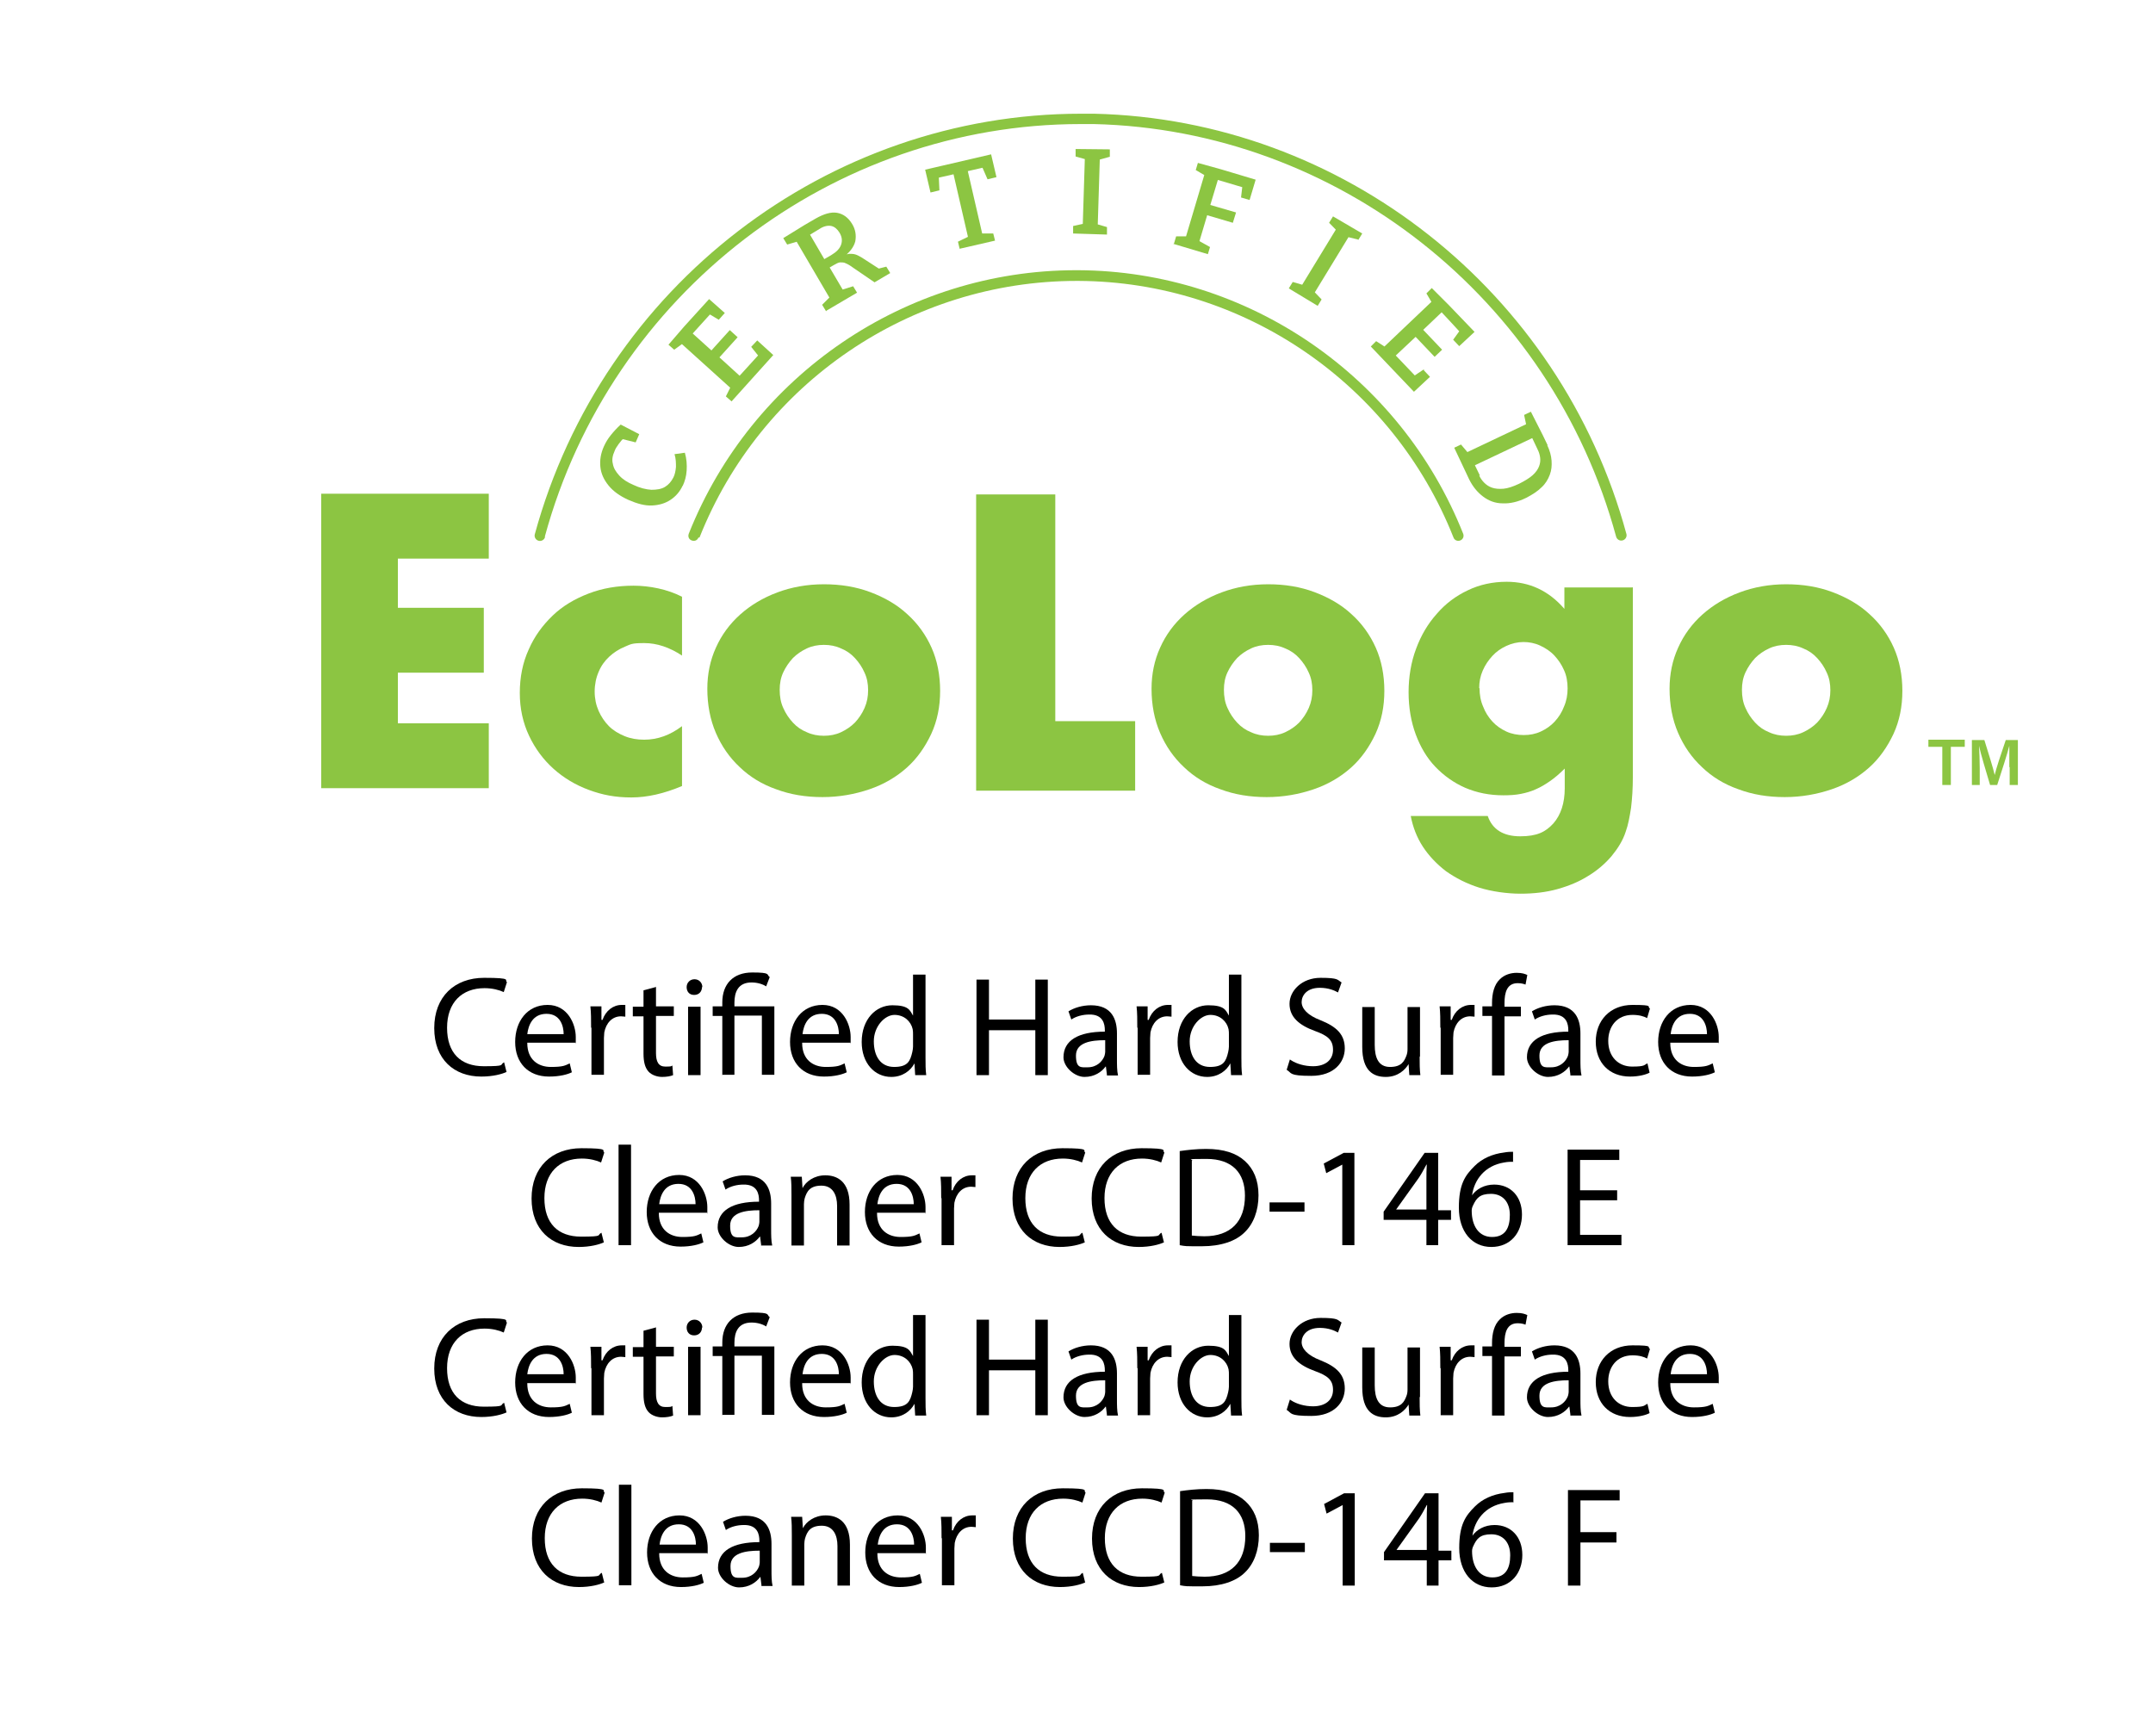 <?xml version="1.0" encoding="UTF-8"?>
<svg id="Layer_1" data-name="Layer 1" xmlns="http://www.w3.org/2000/svg" version="1.1" viewBox="0 0 603.9 487">
  <defs>
    <style>
      .cls-1 {
        fill: #8cc542;
      }

      .cls-1, .cls-2 {
        stroke-width: 0px;
      }

      .cls-2 {
        fill: #000;
      }
    </style>
  </defs>
  <g>
    <g>
      <path class="cls-1" d="M137.1,156.7h-25.5v13.8h24.1v18.2h-24.1v14.2h25.5v18.2h-47v-82.6h47v18.2Z"/>
      <path class="cls-1" d="M191.3,183.9c-3.5-2.3-7-3.5-10.6-3.5s-3.7.3-5.4,1c-1.7.7-3.1,1.6-4.4,2.8-1.3,1.2-2.3,2.6-3,4.3-.7,1.6-1.1,3.5-1.1,5.5s.4,3.8,1.1,5.4c.7,1.6,1.7,3.1,2.9,4.3,1.2,1.2,2.7,2.1,4.4,2.8,1.7.7,3.5,1,5.5,1,3.8,0,7.3-1.3,10.6-3.8v16.8c-5,2.1-9.7,3.2-14.2,3.2s-8.1-.7-11.9-2.1c-3.8-1.4-7.1-3.4-9.9-5.9-2.9-2.6-5.2-5.7-6.9-9.3-1.7-3.6-2.6-7.6-2.6-12s.8-8.5,2.5-12.2c1.6-3.7,3.9-6.8,6.7-9.5,2.8-2.7,6.2-4.7,10.1-6.2,3.9-1.5,8.1-2.2,12.6-2.2s9.5,1,13.6,3.1v16.8Z"/>
      <path class="cls-1" d="M198.4,193.2c0-4.1.8-8,2.4-11.5,1.6-3.6,3.9-6.7,6.8-9.3,2.9-2.6,6.4-4.7,10.4-6.2,4-1.5,8.4-2.3,13.1-2.3s9,.7,13,2.2c4,1.5,7.5,3.5,10.4,6.2,2.9,2.6,5.2,5.8,6.8,9.4,1.6,3.6,2.4,7.7,2.4,12.1s-.8,8.4-2.5,12.1c-1.7,3.6-3.9,6.8-6.8,9.4-2.9,2.6-6.4,4.7-10.5,6.1-4.1,1.4-8.5,2.2-13.2,2.2s-9-.7-13-2.2c-4-1.4-7.4-3.5-10.2-6.2-2.9-2.7-5.1-5.9-6.7-9.6-1.6-3.7-2.4-7.9-2.4-12.4ZM218.7,193.5c0,1.9.3,3.6,1,5.1.7,1.6,1.6,2.9,2.7,4.1,1.1,1.2,2.4,2.1,3.9,2.7,1.5.7,3.1,1,4.8,1s3.3-.3,4.8-1c1.5-.7,2.8-1.6,3.9-2.7,1.1-1.2,2-2.5,2.7-4.1.7-1.6,1-3.2,1-5s-.3-3.4-1-4.9c-.7-1.6-1.6-2.9-2.7-4.1-1.1-1.2-2.4-2.1-3.9-2.7-1.5-.7-3.1-1-4.8-1s-3.3.3-4.8,1c-1.5.7-2.8,1.6-3.9,2.7-1.1,1.2-2,2.5-2.7,4-.7,1.5-1,3.1-1,4.9Z"/>
      <path class="cls-1" d="M458,164.7v53.3c0,3.2-.2,6.1-.5,8.6-.4,2.5-.8,4.8-1.5,6.7-.8,2.5-2.2,4.7-4,6.9-1.8,2.1-4,4-6.5,5.5-2.5,1.6-5.4,2.8-8.6,3.7-3.2.9-6.7,1.3-10.4,1.3s-8.1-.6-11.6-1.7c-3.5-1.1-6.6-2.7-9.3-4.6-2.6-2-4.8-4.3-6.5-6.9-1.7-2.6-2.8-5.5-3.4-8.6h21.6c1.3,3.8,4.4,5.7,9.1,5.7s7.1-1.2,9.3-3.6c2.1-2.4,3.2-5.7,3.2-9.9v-5.5c-1.4,1.4-2.8,2.6-4.1,3.5-1.3.9-2.6,1.7-4,2.3-1.3.6-2.7,1-4.2,1.3-1.5.3-3.1.4-4.9.4-3.9,0-7.4-.7-10.7-2.1-3.2-1.4-6-3.4-8.4-5.9-2.4-2.5-4.2-5.6-5.5-9.1-1.3-3.5-2-7.5-2-11.8s.7-8.5,2.1-12.2c1.4-3.8,3.3-7,5.8-9.8,2.4-2.8,5.3-5,8.7-6.6,3.3-1.6,7-2.4,10.9-2.4,6.4,0,11.8,2.5,16.2,7.6v-6h19.1ZM415,193c0,1.9.3,3.6,1,5.2.6,1.6,1.5,3,2.6,4.2,1.1,1.2,2.4,2.1,3.9,2.8,1.5.7,3.2,1,4.9,1s3.3-.3,4.8-1c1.5-.7,2.8-1.6,3.9-2.8,1.1-1.2,2-2.6,2.6-4.2.7-1.6,1-3.3,1-5.1s-.3-3.6-1-5.1c-.7-1.6-1.6-2.9-2.7-4.1-1.1-1.2-2.5-2.1-4-2.8-1.5-.7-3.1-1-4.7-1s-3.3.4-4.8,1.1c-1.5.7-2.8,1.6-3.9,2.8-1.1,1.2-2,2.5-2.7,4.1-.7,1.6-1,3.2-1,5Z"/>
      <path class="cls-1" d="M323,193.2c0-4.1.8-8,2.4-11.5,1.6-3.6,3.9-6.7,6.8-9.3,2.9-2.6,6.4-4.7,10.4-6.2,4-1.5,8.4-2.3,13.1-2.3s9,.7,13,2.2c4,1.5,7.5,3.5,10.4,6.2,2.9,2.6,5.2,5.8,6.8,9.4,1.6,3.6,2.4,7.7,2.4,12.1s-.8,8.4-2.5,12.1c-1.7,3.6-3.9,6.8-6.8,9.4-2.9,2.6-6.4,4.7-10.5,6.1-4.1,1.4-8.5,2.2-13.2,2.2s-9-.7-13-2.2c-4-1.4-7.4-3.5-10.2-6.2-2.9-2.7-5.1-5.9-6.7-9.6-1.6-3.7-2.4-7.9-2.4-12.4ZM343.3,193.5c0,1.9.3,3.6,1,5.1.7,1.6,1.6,2.9,2.7,4.1,1.1,1.2,2.4,2.1,3.9,2.7,1.5.7,3.1,1,4.8,1s3.3-.3,4.8-1c1.5-.7,2.8-1.6,3.9-2.7,1.1-1.2,2-2.5,2.7-4.1.7-1.6,1-3.2,1-5s-.3-3.4-1-4.9c-.7-1.6-1.6-2.9-2.7-4.1-1.1-1.2-2.4-2.1-3.9-2.7-1.5-.7-3.1-1-4.8-1s-3.3.3-4.8,1c-1.5.7-2.8,1.6-3.9,2.7-1.1,1.2-2,2.5-2.7,4-.7,1.5-1,3.1-1,4.9Z"/>
      <path class="cls-1" d="M468.3,193.2c0-4.1.8-8,2.4-11.5,1.6-3.6,3.9-6.7,6.8-9.3,2.9-2.6,6.4-4.7,10.4-6.2,4-1.5,8.4-2.3,13.1-2.3s9,.7,13,2.2c4,1.5,7.5,3.5,10.4,6.2,2.9,2.6,5.2,5.8,6.8,9.4,1.6,3.6,2.4,7.7,2.4,12.1s-.8,8.4-2.5,12.1c-1.7,3.6-3.9,6.8-6.8,9.4-2.9,2.6-6.4,4.7-10.5,6.1-4.1,1.4-8.5,2.2-13.2,2.2s-9-.7-13-2.2c-4-1.4-7.4-3.5-10.2-6.2-2.9-2.7-5.1-5.9-6.7-9.6-1.6-3.7-2.4-7.9-2.4-12.4ZM488.6,193.5c0,1.9.3,3.6,1,5.1.7,1.6,1.6,2.9,2.7,4.1,1.1,1.2,2.4,2.1,3.9,2.7,1.5.7,3.1,1,4.8,1s3.3-.3,4.8-1c1.5-.7,2.8-1.6,3.9-2.7,1.1-1.2,2-2.5,2.7-4.1.7-1.6,1-3.2,1-5s-.3-3.4-1-4.9c-.7-1.6-1.6-2.9-2.7-4.1-1.1-1.2-2.4-2.1-3.9-2.7-1.5-.7-3.1-1-4.8-1s-3.3.3-4.8,1c-1.5.7-2.8,1.6-3.9,2.7-1.1,1.2-2,2.5-2.7,4-.7,1.5-1,3.1-1,4.9Z"/>
      <polygon class="cls-1" points="296 202.3 296 138.7 273.8 138.7 273.8 202.3 273.8 221.8 296 221.8 318.4 221.8 318.4 202.3 296 202.3"/>
    </g>
    <g>
      <path class="cls-1" d="M544.8,209.5h-3.9v-2h10.2v2h-3.9v10.7h-2.4v-10.7Z"/>
      <path class="cls-1" d="M563.6,215.2c0-2.2,0-4.6,0-6h0c-.6,2.4-2.1,7-3.4,11h-2c-1-3.4-2.6-8.6-3.1-11h0c.1,1.5.2,4.1.2,6.3v4.7h-2.2v-12.6h3.5c1.1,3.5,2.5,8,2.9,9.8h0c.3-1.5,1.9-6.3,3.1-9.8h3.4v12.6h-2.3v-5Z"/>
    </g>
    <g>
      <path class="cls-1" d="M196.2,150.8c17.2-43.4,59.3-72,105.8-72,.2,0,.4,0,.5,0h0c46.3.2,88.1,28.8,105.2,72,.3.8,1.2,1.1,1.9.8.8-.3,1.1-1.2.8-1.9-17.6-44.3-60.5-73.7-108-73.9h0c-.2,0-.4,0-.6,0-47.7,0-90.9,29.4-108.6,73.9-.3.8,0,1.6.8,1.9.8.3,1.6,0,1.9-.8h0Z"/>
      <path class="cls-1" d="M152.8,150.6c18.6-68.4,80.8-115.8,150.3-115.8,1.2,0,2.4,0,3.7,0,68.3,1.6,128.3,48.8,146.5,115.7.2.8,1,1.3,1.8,1.1.8-.2,1.3-1,1.1-1.8-18.5-68.2-79.7-116.3-149.3-117.9-1.2,0-2.5,0-3.7,0-70.9,0-134.2,48.3-153.2,118-.2.8.3,1.6,1.1,1.8.8.2,1.6-.3,1.8-1.1h0Z"/>
    </g>
    <g>
      <path class="cls-1" d="M191.5,136.2c-.8,1.7-1.9,3-3.4,4-1.5,1-3.2,1.5-5.2,1.6s-4.2-.5-6.7-1.6c-2.4-1.1-4.2-2.4-5.5-4-1.3-1.6-2.1-3.3-2.3-5.2s.1-3.8,1-5.8c.5-1.1,1.1-2.1,1.9-3.1.8-1,1.7-2,2.8-3l5.2,2.7-1,2.3-4-1,.9-.4c-.7.6-1.2,1.2-1.7,1.9s-.9,1.3-1.1,1.9c-.6,1.3-.8,2.5-.5,3.6.2,1.2.8,2.2,1.8,3.3s2.3,1.9,3.9,2.6c1.9.9,3.6,1.3,5.1,1.4,1.5,0,2.8-.2,3.8-.8,1-.6,1.8-1.5,2.4-2.7.4-.8.6-1.8.7-2.9,0-1.1,0-2.3-.4-3.6l2.9-.4c.5,1.7.6,3.4.5,5-.1,1.6-.5,3-1.1,4.3Z"/>
      <path class="cls-1" d="M210.7,97.3l1.7-1.8,4.5,4.1-11.7,13-1.6-1.4,1.5-3,.2,1-14.5-13.1h1c0,.1-2.7,2-2.7,2l-1.6-1.4,4.4-5.1,7-7.7,4.4,3.9-1.7,1.9-3-1.8,1-.2-5.8,6.4v-1c0,0,6.3,5.7,6.3,5.7h-1c0,0,5.6-6.2,5.6-6.2l2.2,2-5.6,6.2v-1c0,0,6.7,6.1,6.7,6.1h-1c0,0,6.1-6.7,6.1-6.7v1.1s-2.4-3-2.4-3Z"/>
      <path class="cls-1" d="M231.7,87.3l-1.1-1.8,2.4-2.4v1c0,0-9.9-16.9-9.9-16.9l1.1.4-3.4,1-1.1-1.8,6-3.7,3.1-1.8c2.3-1.3,4.3-1.9,6-1.6,1.7.3,3.1,1.3,4.2,3.1,1,1.6,1.2,3.3.9,4.9-.4,1.6-1.6,3.2-3.6,4.6l-.2-.4c.8-.4,1.5-.6,2.1-.7.6,0,1.2,0,1.8.2.6.2,1.1.5,1.8.9l5.1,3.3h-1.4s3.1-.8,3.1-.8l1.1,1.8-4.4,2.6-6-4.1c-.8-.6-1.5-1-2-1.2-.5-.3-1.1-.3-1.6-.3-.5,0-1.2.4-1.9.8l-1.7,1,.3-.9,4.3,7.3-.9-.4,3.5-1.1,1.1,1.8-8.5,5ZM231.6,73.6l-1.1-.5,2.6-1.5c1.5-.9,2.4-1.8,2.8-2.9.4-1.1.3-2.2-.4-3.4-.6-1-1.4-1.7-2.3-1.9-.9-.2-2.1,0-3.3.8l-3.3,2,.3-.9,4.9,8.4Z"/>
      <path class="cls-1" d="M269.2,69.9l-.5-2.1,3.5-1.7-.5,1.2-4.4-19.1,1,.5-5.7,1.3.7-1,.2,4.4-2.5.6-1.5-6.4,18.5-4.3,1.5,6.4-2.5.6-1.7-3.9,1,.5-5.7,1.3.7-.9,4.4,19.1-1-.9h3.9s.5,2,.5,2l-10,2.3Z"/>
      <path class="cls-1" d="M311.2,44l-3.2.9.5-.7-.6,19.2-.5-.6,3.1.9v2.1c0,0-9.5-.3-9.5-.3v-2.1c0,0,3.2-.7,3.2-.7l-.5.6.6-19.2.6.7-3.2-.9v-2.1c0,0,9.6.1,9.6.1v2.1Z"/>
      <path class="cls-1" d="M329.3,68.3l.6-2h3.2c0,.1-.6.6-.6.6l5.5-18.5.3,1-2.9-1.7.6-2,6.5,1.8,9.7,2.9-1.7,5.7-2.4-.7.4-3.4.6.7-8.1-2.4.8-.5-2.5,8.3-.5-.8,7.9,2.3-.9,2.9-7.8-2.3.8-.5-2.5,8.4-.3-.7,3.4,1.9-.6,2-9.7-2.9Z"/>
      <path class="cls-1" d="M380.9,67.2l-3.2-.8.8-.3-10,16.4v-.8c0,0,2.2,2.3,2.2,2.3l-1.1,1.8-8.1-4.9,1.1-1.8,3.1.9-.7.3,10-16.4v.9c.1,0-2.2-2.3-2.2-2.3l1.1-1.8,8.2,4.8-1.1,1.8Z"/>
      <path class="cls-1" d="M399.4,103.9l1.7,1.8-4.5,4.2-12.1-12.7,1.5-1.5,2.8,1.8-1,.2,14.2-13.5-.2,1-1.7-2.9,1.5-1.5,4.8,4.8,7.2,7.5-4.3,4-1.7-1.8,2.1-2.9v1c.1,0-5.8-6.3-5.8-6.3h1s-6.2,5.9-6.2,5.9v-1s5.8,6.1,5.8,6.1l-2.1,2-5.8-6.1h1s-6.6,6.2-6.6,6.2v-1s6.3,6.6,6.3,6.6h-1.1c0-.1,3.2-2.2,3.2-2.2Z"/>
      <path class="cls-1" d="M434,124.9c.7,1.5,1.1,2.9,1.2,4.3s0,2.7-.5,4c-.5,1.3-1.2,2.5-2.3,3.5-1.1,1.1-2.5,2-4.2,2.9-2.4,1.2-4.7,1.7-6.7,1.6-2.1,0-3.9-.7-5.5-1.9s-2.9-2.8-3.9-4.8l-4.2-8.9,1.9-.9,2.2,2.6-1-.2,17.7-8.4-.5,1-.7-3.3,1.9-.9,3.3,6.5,1.4,2.9ZM414.9,133.4c.4.8.8,1.4,1.4,2,.6.6,1.3,1.1,2.2,1.4.9.3,1.9.4,3.2.3,1.2-.1,2.7-.6,4.4-1.4,1.6-.8,2.9-1.6,3.8-2.4.9-.8,1.5-1.7,1.8-2.5.3-.8.4-1.6.3-2.4-.1-.8-.3-1.5-.7-2.3l-1.8-3.8.9.3-17.3,8.2.3-.9,1.7,3.5Z"/>
    </g>
  </g>
  <g>
    <path class="cls-2" d="M142.1,300.7c-1.3.6-3.8,1.3-7.1,1.3-7.6,0-13.2-4.8-13.2-13.6s5.7-14.1,14-14.1,5.5.7,6.4,1.2l-.9,2.8c-1.3-.6-3.2-1.1-5.4-1.1-6.3,0-10.5,4-10.5,11.1s3.8,10.8,10.3,10.8,4.3-.4,5.7-1.1l.7,2.8Z"/>
    <path class="cls-2" d="M147.9,292.6c0,4.7,3.1,6.7,6.6,6.7s4-.4,5.3-1l.6,2.5c-1.2.6-3.4,1.2-6.4,1.2-5.9,0-9.5-3.9-9.5-9.7s3.4-10.4,9.1-10.4,7.9,5.5,7.9,9,0,1.3-.1,1.6h-13.5ZM158.1,290.1c0-2.2-.9-5.7-4.8-5.7s-5.1,3.2-5.4,5.7h10.2Z"/>
    <path class="cls-2" d="M165.8,288.3c0-2.3,0-4.2-.2-6h3.1v3.8h.3c.9-2.6,3-4.2,5.4-4.2s.7,0,1,0v3.3c-.4,0-.7-.1-1.2-.1-2.5,0-4.2,1.9-4.7,4.5,0,.5-.1,1.1-.1,1.6v10.3h-3.5v-13.2Z"/>
    <path class="cls-2" d="M184,276.8v5.5h5v2.7h-5v10.4c0,2.4.7,3.8,2.6,3.8s1.6-.1,2-.3l.2,2.7c-.7.3-1.8.5-3.1.5s-2.9-.5-3.8-1.5c-1-1.1-1.4-2.8-1.4-5v-10.5h-3v-2.7h3v-4.6l3.4-.9Z"/>
    <path class="cls-2" d="M196.9,276.9c0,1.2-.8,2.2-2.2,2.2s-2.1-1-2.1-2.2c0-1.2.9-2.2,2.2-2.2s2.2,1,2.2,2.2ZM193,301.6v-19.2h3.5v19.2h-3.5Z"/>
    <path class="cls-2" d="M202.6,301.6v-16.6h-2.7v-2.7h2.7v-1.1c0-5.1,3-8.4,8.4-8.4s3.9.6,4.9,1.3l-1,2.6c-.9-.6-2.4-1.1-4.1-1.1-3.7,0-4.8,2.6-4.8,5.7v1h11.2v19.2h-3.5v-16.6h-7.7v16.6h-3.5Z"/>
    <path class="cls-2" d="M225,292.6c0,4.7,3.1,6.7,6.6,6.7s4-.4,5.3-1l.6,2.5c-1.2.6-3.4,1.2-6.4,1.2-5.9,0-9.5-3.9-9.5-9.7s3.4-10.4,9.1-10.4,7.9,5.5,7.9,9,0,1.3-.1,1.6h-13.5ZM235.3,290.1c0-2.2-.9-5.7-4.8-5.7s-5.1,3.2-5.4,5.7h10.2Z"/>
    <path class="cls-2" d="M259.6,273.3v23.3c0,1.7,0,3.6.2,5h-3.1l-.2-3.3h0c-1.1,2.1-3.4,3.8-6.5,3.8-4.7,0-8.3-3.9-8.3-9.8,0-6.4,4-10.3,8.6-10.3s4.9,1.4,5.8,2.9h0v-11.5h3.5ZM256.1,290.2c0-.5,0-1-.1-1.5-.5-2.2-2.4-4-5.1-4s-5.8,3.2-5.8,7.4,1.9,7.2,5.7,7.2,4.5-1.6,5.1-4.2c.1-.5.2-1,.2-1.5v-3.3Z"/>
    <path class="cls-2" d="M277.4,274.8v11.2h13v-11.2h3.5v26.8h-3.5v-12.6h-13v12.6h-3.5v-26.8h3.5Z"/>
    <path class="cls-2" d="M310.5,301.6l-.3-2.4h-.1c-1.1,1.5-3.1,2.9-5.9,2.9s-5.9-2.8-5.9-5.5c0-4.7,4.1-7.2,11.6-7.2v-.4c0-1.6-.4-4.5-4.4-4.4-1.8,0-3.7.5-5,1.4l-.8-2.3c1.6-1,3.9-1.7,6.3-1.7,5.9,0,7.3,4,7.3,7.9v7.2c0,1.6,0,3.3.3,4.6h-3.2ZM309.9,291.8c-3.8,0-8.1.6-8.1,4.3s1.5,3.3,3.3,3.3c2.5,0,4.1-1.6,4.7-3.2.1-.4.2-.8.2-1.1v-3.3Z"/>
    <path class="cls-2" d="M319,288.3c0-2.3,0-4.2-.2-6h3.1v3.8h.3c.9-2.6,3-4.2,5.4-4.2s.7,0,1,0v3.3c-.4,0-.7-.1-1.2-.1-2.5,0-4.2,1.9-4.7,4.5,0,.5-.1,1.1-.1,1.6v10.3h-3.5v-13.2Z"/>
    <path class="cls-2" d="M348.2,273.3v23.3c0,1.7,0,3.6.2,5h-3.1l-.2-3.3h0c-1.1,2.1-3.4,3.8-6.5,3.8-4.7,0-8.3-3.9-8.3-9.8,0-6.4,4-10.3,8.6-10.3s4.9,1.4,5.8,2.9h0v-11.5h3.5ZM344.7,290.2c0-.5,0-1-.1-1.5-.5-2.2-2.4-4-5.1-4s-5.8,3.2-5.8,7.4,1.9,7.2,5.7,7.2,4.5-1.6,5.1-4.2c.1-.5.2-1,.2-1.5v-3.3Z"/>
    <path class="cls-2" d="M362.1,297.4c1.5,1,3.8,1.7,6.2,1.7,3.5,0,5.6-1.8,5.6-4.6s-1.5-4-5.1-5.3c-4.4-1.6-7.1-3.9-7.1-7.6s3.5-7.3,8.7-7.3,4.7.6,5.9,1.3l-1,2.8c-.9-.5-2.6-1.3-5.1-1.3-3.7,0-5.1,2.2-5.1,4s1.6,3.7,5.3,5.1c4.5,1.8,6.8,4,6.8,7.9s-3,7.7-9.4,7.7-5.4-.8-6.9-1.7l.9-2.9Z"/>
    <path class="cls-2" d="M398.2,296.3c0,2,0,3.7.2,5.3h-3.1l-.2-3.1h0c-.9,1.5-2.9,3.6-6.4,3.6s-6.6-1.7-6.6-8.4v-11.2h3.5v10.6c0,3.7,1.1,6.2,4.3,6.2s4-1.6,4.6-3.2c.2-.5.3-1.1.3-1.8v-11.8h3.5v14Z"/>
    <path class="cls-2" d="M404,288.3c0-2.3,0-4.2-.2-6h3.1v3.8h.3c.9-2.6,3-4.2,5.4-4.2s.7,0,1,0v3.3c-.4,0-.7-.1-1.2-.1-2.5,0-4.2,1.9-4.7,4.5,0,.5-.1,1.1-.1,1.6v10.3h-3.5v-13.2Z"/>
    <path class="cls-2" d="M418.5,301.6v-16.6h-2.7v-2.7h2.7v-.9c0-2.7.6-5.2,2.2-6.7,1.3-1.3,3.1-1.8,4.7-1.8s2.3.3,3,.6l-.5,2.7c-.5-.2-1.2-.4-2.2-.4-3,0-3.7,2.6-3.7,5.6v1h4.6v2.7h-4.6v16.6h-3.5Z"/>
    <path class="cls-2" d="M440.5,301.6l-.3-2.4h-.1c-1.1,1.5-3.1,2.9-5.9,2.9s-5.9-2.8-5.9-5.5c0-4.7,4.1-7.2,11.6-7.2v-.4c0-1.6-.4-4.5-4.4-4.4-1.8,0-3.7.5-5,1.4l-.8-2.3c1.6-1,3.9-1.7,6.3-1.7,5.9,0,7.3,4,7.3,7.9v7.2c0,1.6,0,3.3.3,4.6h-3.2ZM439.9,291.8c-3.8,0-8.1.6-8.1,4.3s1.5,3.3,3.3,3.3c2.5,0,4.1-1.6,4.7-3.2.1-.4.2-.8.2-1.1v-3.3Z"/>
    <path class="cls-2" d="M462.7,300.9c-.9.5-2.9,1.1-5.5,1.1-5.8,0-9.6-3.9-9.6-9.8s4-10.3,10.3-10.3,3.9.5,4.9,1l-.8,2.7c-.9-.5-2.2-.9-4.1-.9-4.4,0-6.8,3.3-6.8,7.3,0,4.5,2.9,7.2,6.7,7.2s3.3-.5,4.3-.9l.6,2.6Z"/>
    <path class="cls-2" d="M468.5,292.6c0,4.7,3.1,6.7,6.6,6.7s4-.4,5.3-1l.6,2.5c-1.2.6-3.4,1.2-6.4,1.2-5.9,0-9.5-3.9-9.5-9.7s3.4-10.4,9.1-10.4,7.9,5.5,7.9,9,0,1.3-.1,1.6h-13.5ZM478.8,290.1c0-2.2-.9-5.7-4.8-5.7s-5.1,3.2-5.4,5.7h10.2Z"/>
    <path class="cls-2" d="M169.4,348.5c-1.3.6-3.8,1.3-7.1,1.3-7.6,0-13.2-4.8-13.2-13.6s5.7-14.1,14-14.1,5.5.7,6.4,1.2l-.9,2.8c-1.3-.6-3.2-1.1-5.4-1.1-6.3,0-10.5,4-10.5,11.1s3.8,10.8,10.3,10.8,4.3-.4,5.7-1.1l.7,2.8Z"/>
    <path class="cls-2" d="M173.5,321.1h3.5v28.2h-3.5v-28.2Z"/>
    <path class="cls-2" d="M184.8,340.3c0,4.7,3.1,6.7,6.6,6.7s4-.4,5.3-1l.6,2.5c-1.2.6-3.4,1.2-6.4,1.2-5.9,0-9.5-3.9-9.5-9.7s3.4-10.4,9.1-10.4,7.9,5.5,7.9,9,0,1.3-.1,1.6h-13.5ZM195.1,337.8c0-2.2-.9-5.7-4.8-5.7s-5.1,3.2-5.4,5.7h10.2Z"/>
    <path class="cls-2" d="M213.5,349.3l-.3-2.4h-.1c-1.1,1.5-3.1,2.9-5.9,2.9s-5.9-2.8-5.9-5.5c0-4.7,4.1-7.2,11.6-7.2v-.4c0-1.6-.4-4.5-4.4-4.4-1.8,0-3.7.5-5,1.4l-.8-2.3c1.6-1,3.9-1.7,6.3-1.7,5.9,0,7.3,4,7.3,7.9v7.2c0,1.6,0,3.3.3,4.6h-3.2ZM212.9,339.5c-3.8,0-8.1.6-8.1,4.3s1.5,3.3,3.3,3.3c2.5,0,4.1-1.6,4.7-3.2.1-.4.2-.8.2-1.1v-3.3Z"/>
    <path class="cls-2" d="M222,335.3c0-2,0-3.6-.2-5.2h3.1l.2,3.2h0c.9-1.8,3.2-3.6,6.4-3.6s6.8,1.6,6.8,8.2v11.5h-3.5v-11.1c0-3.1-1.2-5.7-4.4-5.7s-4.1,1.6-4.7,3.6c-.1.4-.2,1-.2,1.6v11.6h-3.5v-14Z"/>
    <path class="cls-2" d="M246,340.3c0,4.7,3.1,6.7,6.6,6.7s4-.4,5.3-1l.6,2.5c-1.2.6-3.4,1.2-6.4,1.2-5.9,0-9.5-3.9-9.5-9.7s3.4-10.4,9.1-10.4,7.9,5.5,7.9,9,0,1.3-.1,1.6h-13.5ZM256.3,337.8c0-2.2-.9-5.7-4.8-5.7s-5.1,3.2-5.4,5.7h10.2Z"/>
    <path class="cls-2" d="M264,336.1c0-2.3,0-4.2-.2-6h3.1v3.8h.3c.9-2.6,3-4.2,5.4-4.2s.7,0,1,0v3.3c-.4,0-.7-.1-1.2-.1-2.5,0-4.2,1.9-4.7,4.5,0,.5-.1,1.1-.1,1.6v10.3h-3.5v-13.2Z"/>
    <path class="cls-2" d="M304.3,348.5c-1.3.6-3.8,1.3-7.1,1.3-7.6,0-13.2-4.8-13.2-13.6s5.7-14.1,14-14.1,5.5.7,6.4,1.2l-.9,2.8c-1.3-.6-3.2-1.1-5.4-1.1-6.3,0-10.5,4-10.5,11.1s3.8,10.8,10.3,10.8,4.3-.4,5.7-1.1l.7,2.8Z"/>
    <path class="cls-2" d="M326.5,348.5c-1.3.6-3.8,1.3-7.1,1.3-7.6,0-13.2-4.8-13.2-13.6s5.7-14.1,14-14.1,5.5.7,6.4,1.2l-.9,2.8c-1.3-.6-3.2-1.1-5.4-1.1-6.3,0-10.5,4-10.5,11.1s3.8,10.8,10.3,10.8,4.3-.4,5.7-1.1l.7,2.8Z"/>
    <path class="cls-2" d="M330.9,322.9c2.1-.3,4.6-.6,7.4-.6,5,0,8.5,1.2,10.9,3.4,2.4,2.2,3.8,5.3,3.8,9.6s-1.4,8-3.9,10.4c-2.5,2.5-6.7,3.9-11.9,3.9s-4.5,0-6.3-.3v-26.4ZM334.3,346.6c.9.1,2.2.2,3.5.2,7.4,0,11.4-4.1,11.4-11.4,0-6.3-3.5-10.3-10.8-10.3s-3.1.2-4.1.4v21.2Z"/>
    <path class="cls-2" d="M365.9,337.3v2.6h-9.8v-2.6h9.8Z"/>
    <path class="cls-2" d="M376.5,326.7h0l-4.5,2.4-.7-2.7,5.6-3h3v25.9h-3.4v-22.6Z"/>
    <path class="cls-2" d="M400.1,349.3v-7.1h-12v-2.3l11.5-16.5h3.8v16.1h3.6v2.7h-3.6v7.1h-3.3ZM400.1,339.5v-8.7c0-1.3,0-2.7.1-4.1h-.1c-.8,1.5-1.4,2.6-2.2,3.8l-6.3,8.8h0c0,0,8.5,0,8.5,0Z"/>
    <path class="cls-2" d="M424.5,325.9c-.7,0-1.6,0-2.6.2-5.5.9-8.4,4.9-9,9.2h0c1.2-1.7,3.4-3,6.2-3,4.6,0,7.8,3.3,7.8,8.4s-3.2,9.1-8.6,9.1-9.1-4.3-9.1-11,1.8-9.1,4.4-11.7c2.1-2.1,5-3.4,8.3-3.8,1-.2,1.9-.2,2.5-.2v2.9ZM423.5,340.8c0-3.7-2.1-5.9-5.3-5.9s-4.1,1.3-5,3.2c-.2.4-.4.9-.4,1.5,0,4.3,2,7.4,5.7,7.4s5-2.5,5-6.2Z"/>
    <path class="cls-2" d="M453.6,336.7h-10.4v9.7h11.6v2.9h-15.1v-26.8h14.5v2.9h-11v8.5h10.4v2.9Z"/>
    <path class="cls-2" d="M142.1,396.2c-1.3.6-3.8,1.3-7.1,1.3-7.6,0-13.2-4.8-13.2-13.6s5.7-14.1,14-14.1,5.5.7,6.4,1.2l-.9,2.8c-1.3-.6-3.2-1.1-5.4-1.1-6.3,0-10.5,4-10.5,11.1s3.8,10.8,10.3,10.8,4.3-.4,5.7-1.1l.7,2.8Z"/>
    <path class="cls-2" d="M147.9,388.1c0,4.7,3.1,6.7,6.6,6.7s4-.4,5.3-1l.6,2.5c-1.2.6-3.4,1.2-6.4,1.2-5.9,0-9.5-3.9-9.5-9.7s3.4-10.4,9.1-10.4,7.9,5.5,7.9,9,0,1.3-.1,1.6h-13.5ZM158.1,385.5c0-2.2-.9-5.7-4.8-5.7s-5.1,3.2-5.4,5.7h10.2Z"/>
    <path class="cls-2" d="M165.8,383.8c0-2.3,0-4.2-.2-6h3.1v3.8h.3c.9-2.6,3-4.2,5.4-4.2s.7,0,1,0v3.3c-.4,0-.7-.1-1.2-.1-2.5,0-4.2,1.9-4.7,4.5,0,.5-.1,1.1-.1,1.6v10.3h-3.5v-13.2Z"/>
    <path class="cls-2" d="M184,372.3v5.5h5v2.7h-5v10.4c0,2.4.7,3.8,2.6,3.8s1.6-.1,2-.3l.2,2.7c-.7.3-1.8.5-3.1.5s-2.9-.5-3.8-1.5c-1-1.1-1.4-2.8-1.4-5v-10.5h-3v-2.7h3v-4.6l3.4-.9Z"/>
    <path class="cls-2" d="M196.9,372.4c0,1.2-.8,2.2-2.2,2.2s-2.1-1-2.1-2.2c0-1.2.9-2.2,2.2-2.2s2.2,1,2.2,2.2ZM193,397v-19.2h3.5v19.2h-3.5Z"/>
    <path class="cls-2" d="M202.6,397v-16.6h-2.7v-2.7h2.7v-1.1c0-5.1,3-8.4,8.4-8.4s3.9.6,4.9,1.3l-1,2.6c-.9-.6-2.4-1.1-4.1-1.1-3.7,0-4.8,2.6-4.8,5.7v1h11.2v19.2h-3.5v-16.6h-7.7v16.6h-3.5Z"/>
    <path class="cls-2" d="M225,388.1c0,4.7,3.1,6.7,6.6,6.7s4-.4,5.3-1l.6,2.5c-1.2.6-3.4,1.2-6.4,1.2-5.9,0-9.5-3.9-9.5-9.7s3.4-10.4,9.1-10.4,7.9,5.5,7.9,9,0,1.3-.1,1.6h-13.5ZM235.3,385.5c0-2.2-.9-5.7-4.8-5.7s-5.1,3.2-5.4,5.7h10.2Z"/>
    <path class="cls-2" d="M259.6,368.8v23.3c0,1.7,0,3.6.2,5h-3.1l-.2-3.3h0c-1.1,2.1-3.4,3.8-6.5,3.8-4.7,0-8.3-3.9-8.3-9.8,0-6.4,4-10.3,8.6-10.3s4.9,1.4,5.8,2.9h0v-11.5h3.5ZM256.1,385.6c0-.5,0-1-.1-1.5-.5-2.2-2.4-4-5.1-4s-5.8,3.2-5.8,7.4,1.9,7.2,5.7,7.2,4.5-1.6,5.1-4.2c.1-.5.2-1,.2-1.5v-3.3Z"/>
    <path class="cls-2" d="M277.4,370.2v11.2h13v-11.2h3.5v26.8h-3.5v-12.6h-13v12.6h-3.5v-26.8h3.5Z"/>
    <path class="cls-2" d="M310.5,397l-.3-2.4h-.1c-1.1,1.5-3.1,2.9-5.9,2.9s-5.9-2.8-5.9-5.5c0-4.7,4.1-7.2,11.6-7.2v-.4c0-1.6-.4-4.5-4.4-4.4-1.8,0-3.7.5-5,1.4l-.8-2.3c1.6-1,3.9-1.7,6.3-1.7,5.9,0,7.3,4,7.3,7.9v7.2c0,1.6,0,3.3.3,4.6h-3.2ZM309.9,387.2c-3.8,0-8.1.6-8.1,4.3s1.5,3.3,3.3,3.3c2.5,0,4.1-1.6,4.7-3.2.1-.4.2-.8.2-1.1v-3.3Z"/>
    <path class="cls-2" d="M319,383.8c0-2.3,0-4.2-.2-6h3.1v3.8h.3c.9-2.6,3-4.2,5.4-4.2s.7,0,1,0v3.3c-.4,0-.7-.1-1.2-.1-2.5,0-4.2,1.9-4.7,4.5,0,.5-.1,1.1-.1,1.6v10.3h-3.5v-13.2Z"/>
    <path class="cls-2" d="M348.2,368.8v23.3c0,1.7,0,3.6.2,5h-3.1l-.2-3.3h0c-1.1,2.1-3.4,3.8-6.5,3.8-4.7,0-8.3-3.9-8.3-9.8,0-6.4,4-10.3,8.6-10.3s4.9,1.4,5.8,2.9h0v-11.5h3.5ZM344.7,385.6c0-.5,0-1-.1-1.5-.5-2.2-2.4-4-5.1-4s-5.8,3.2-5.8,7.4,1.9,7.2,5.7,7.2,4.5-1.6,5.1-4.2c.1-.5.2-1,.2-1.5v-3.3Z"/>
    <path class="cls-2" d="M362.1,392.8c1.5,1,3.8,1.7,6.2,1.7,3.5,0,5.6-1.8,5.6-4.6s-1.5-4-5.1-5.3c-4.4-1.6-7.1-3.9-7.1-7.6s3.5-7.3,8.7-7.3,4.7.6,5.9,1.3l-1,2.8c-.9-.5-2.6-1.3-5.1-1.3-3.7,0-5.1,2.2-5.1,4s1.6,3.7,5.3,5.1c4.5,1.8,6.8,4,6.8,7.9s-3,7.7-9.4,7.7-5.4-.8-6.9-1.7l.9-2.9Z"/>
    <path class="cls-2" d="M398.2,391.8c0,2,0,3.7.2,5.3h-3.1l-.2-3.1h0c-.9,1.5-2.9,3.6-6.4,3.6s-6.6-1.7-6.6-8.4v-11.2h3.5v10.6c0,3.7,1.1,6.2,4.3,6.2s4-1.6,4.6-3.2c.2-.5.3-1.1.3-1.8v-11.8h3.5v14Z"/>
    <path class="cls-2" d="M404,383.8c0-2.3,0-4.2-.2-6h3.1v3.8h.3c.9-2.6,3-4.2,5.4-4.2s.7,0,1,0v3.3c-.4,0-.7-.1-1.2-.1-2.5,0-4.2,1.9-4.7,4.5,0,.5-.1,1.1-.1,1.6v10.3h-3.5v-13.2Z"/>
    <path class="cls-2" d="M418.5,397v-16.6h-2.7v-2.7h2.7v-.9c0-2.7.6-5.2,2.2-6.7,1.3-1.3,3.1-1.8,4.7-1.8s2.3.3,3,.6l-.5,2.7c-.5-.2-1.2-.4-2.2-.4-3,0-3.7,2.6-3.7,5.6v1h4.6v2.7h-4.6v16.6h-3.5Z"/>
    <path class="cls-2" d="M440.5,397l-.3-2.4h-.1c-1.1,1.5-3.1,2.9-5.9,2.9s-5.9-2.8-5.9-5.5c0-4.7,4.1-7.2,11.6-7.2v-.4c0-1.6-.4-4.5-4.4-4.4-1.8,0-3.7.5-5,1.4l-.8-2.3c1.6-1,3.9-1.7,6.3-1.7,5.9,0,7.3,4,7.3,7.9v7.2c0,1.6,0,3.3.3,4.6h-3.2ZM439.9,387.2c-3.8,0-8.1.6-8.1,4.3s1.5,3.3,3.3,3.3c2.5,0,4.1-1.6,4.7-3.2.1-.4.2-.8.2-1.1v-3.3Z"/>
    <path class="cls-2" d="M462.7,396.4c-.9.5-2.9,1.1-5.5,1.1-5.8,0-9.6-3.9-9.6-9.8s4-10.3,10.3-10.3,3.9.5,4.9,1l-.8,2.7c-.9-.5-2.2-.9-4.1-.9-4.4,0-6.8,3.3-6.8,7.3,0,4.5,2.9,7.2,6.7,7.2s3.3-.5,4.3-.9l.6,2.6Z"/>
    <path class="cls-2" d="M468.5,388.1c0,4.7,3.1,6.7,6.6,6.7s4-.4,5.3-1l.6,2.5c-1.2.6-3.4,1.2-6.4,1.2-5.9,0-9.5-3.9-9.5-9.7s3.4-10.4,9.1-10.4,7.9,5.5,7.9,9,0,1.3-.1,1.6h-13.5ZM478.8,385.5c0-2.2-.9-5.7-4.8-5.7s-5.1,3.2-5.4,5.7h10.2Z"/>
    <path class="cls-2" d="M169.5,443.9c-1.3.6-3.8,1.3-7.1,1.3-7.6,0-13.2-4.8-13.2-13.6s5.7-14.1,14-14.1,5.5.7,6.4,1.2l-.9,2.8c-1.3-.6-3.2-1.1-5.4-1.1-6.3,0-10.5,4-10.5,11.1s3.8,10.8,10.3,10.8,4.3-.4,5.7-1.1l.7,2.8Z"/>
    <path class="cls-2" d="M173.6,416.5h3.5v28.2h-3.5v-28.2Z"/>
    <path class="cls-2" d="M184.9,435.8c0,4.7,3.1,6.7,6.6,6.7s4-.4,5.3-1l.6,2.5c-1.2.6-3.4,1.2-6.4,1.2-5.9,0-9.5-3.9-9.5-9.7s3.4-10.4,9.1-10.4,7.9,5.5,7.9,9,0,1.3-.1,1.6h-13.5ZM195.2,433.3c0-2.2-.9-5.7-4.8-5.7s-5.1,3.2-5.4,5.7h10.2Z"/>
    <path class="cls-2" d="M213.6,444.8l-.3-2.4h-.1c-1.1,1.5-3.1,2.9-5.9,2.9s-5.9-2.8-5.9-5.5c0-4.7,4.1-7.2,11.6-7.2v-.4c0-1.6-.4-4.5-4.4-4.4-1.8,0-3.7.5-5,1.4l-.8-2.3c1.6-1,3.9-1.7,6.3-1.7,5.9,0,7.3,4,7.3,7.9v7.2c0,1.6,0,3.3.3,4.6h-3.2ZM213,435c-3.8,0-8.1.6-8.1,4.3s1.5,3.3,3.3,3.3c2.5,0,4.1-1.6,4.7-3.2.1-.4.2-.8.2-1.1v-3.3Z"/>
    <path class="cls-2" d="M222.1,430.7c0-2,0-3.6-.2-5.2h3.1l.2,3.2h0c.9-1.8,3.2-3.6,6.4-3.6s6.8,1.6,6.8,8.2v11.5h-3.5v-11.1c0-3.1-1.2-5.7-4.4-5.7s-4.1,1.6-4.7,3.6c-.1.4-.2,1-.2,1.6v11.6h-3.5v-14Z"/>
    <path class="cls-2" d="M246.1,435.8c0,4.7,3.1,6.7,6.6,6.7s4-.4,5.3-1l.6,2.5c-1.2.6-3.4,1.2-6.4,1.2-5.9,0-9.5-3.9-9.5-9.7s3.4-10.4,9.1-10.4,7.9,5.5,7.9,9,0,1.3-.1,1.6h-13.5ZM256.4,433.3c0-2.2-.9-5.7-4.8-5.7s-5.1,3.2-5.4,5.7h10.2Z"/>
    <path class="cls-2" d="M264.1,431.5c0-2.3,0-4.2-.2-6h3.1v3.8h.3c.9-2.6,3-4.2,5.4-4.2s.7,0,1,0v3.3c-.4,0-.7-.1-1.2-.1-2.5,0-4.2,1.9-4.7,4.5,0,.5-.1,1.1-.1,1.6v10.3h-3.5v-13.2Z"/>
    <path class="cls-2" d="M304.4,443.9c-1.3.6-3.8,1.3-7.1,1.3-7.6,0-13.2-4.8-13.2-13.6s5.7-14.1,14-14.1,5.5.7,6.4,1.2l-.9,2.8c-1.3-.6-3.2-1.1-5.4-1.1-6.3,0-10.5,4-10.5,11.1s3.8,10.8,10.3,10.8,4.3-.4,5.7-1.1l.7,2.8Z"/>
    <path class="cls-2" d="M326.6,443.9c-1.3.6-3.8,1.3-7.1,1.3-7.6,0-13.2-4.8-13.2-13.6s5.7-14.1,14-14.1,5.4.7,6.4,1.2l-.9,2.8c-1.3-.6-3.2-1.1-5.4-1.1-6.3,0-10.5,4-10.5,11.1s3.8,10.8,10.3,10.8,4.3-.4,5.7-1.1l.7,2.8Z"/>
    <path class="cls-2" d="M331,418.3c2.1-.3,4.6-.6,7.4-.6,5,0,8.5,1.2,10.9,3.4,2.4,2.2,3.8,5.3,3.8,9.6s-1.4,8-3.9,10.4c-2.5,2.5-6.7,3.9-11.9,3.9s-4.5,0-6.3-.3v-26.4ZM334.4,442.1c.9.1,2.2.2,3.5.2,7.4,0,11.4-4.1,11.4-11.4,0-6.3-3.5-10.3-10.8-10.3s-3.1.2-4.1.4v21.2Z"/>
    <path class="cls-2" d="M366,432.8v2.6h-9.8v-2.6h9.8Z"/>
    <path class="cls-2" d="M376.6,422.2h0l-4.5,2.4-.7-2.7,5.6-3h3v25.9h-3.4v-22.6Z"/>
    <path class="cls-2" d="M400.2,444.8v-7.1h-12v-2.3l11.5-16.5h3.8v16.1h3.6v2.7h-3.6v7.1h-3.3ZM400.2,435v-8.7c0-1.3,0-2.7.1-4.1h-.1c-.8,1.5-1.4,2.6-2.2,3.8l-6.3,8.8h0c0,0,8.5,0,8.5,0Z"/>
    <path class="cls-2" d="M424.6,421.4c-.7,0-1.6,0-2.6.2-5.5.9-8.4,4.9-9,9.2h0c1.2-1.7,3.4-3,6.2-3,4.6,0,7.8,3.3,7.8,8.4s-3.2,9.1-8.6,9.1-9.1-4.3-9.1-11,1.8-9.1,4.4-11.7c2.1-2.1,5-3.4,8.3-3.8,1-.2,1.9-.2,2.5-.2v2.9ZM423.6,436.3c0-3.7-2.1-5.9-5.3-5.9s-4.1,1.3-5,3.2c-.2.4-.4.9-.4,1.5,0,4.3,2,7.4,5.7,7.4s5-2.5,5-6.2Z"/>
    <path class="cls-2" d="M439.9,418h14.4v2.9h-11v8.9h10.1v2.9h-10.1v12.1h-3.5v-26.8Z"/>
  </g>
</svg>